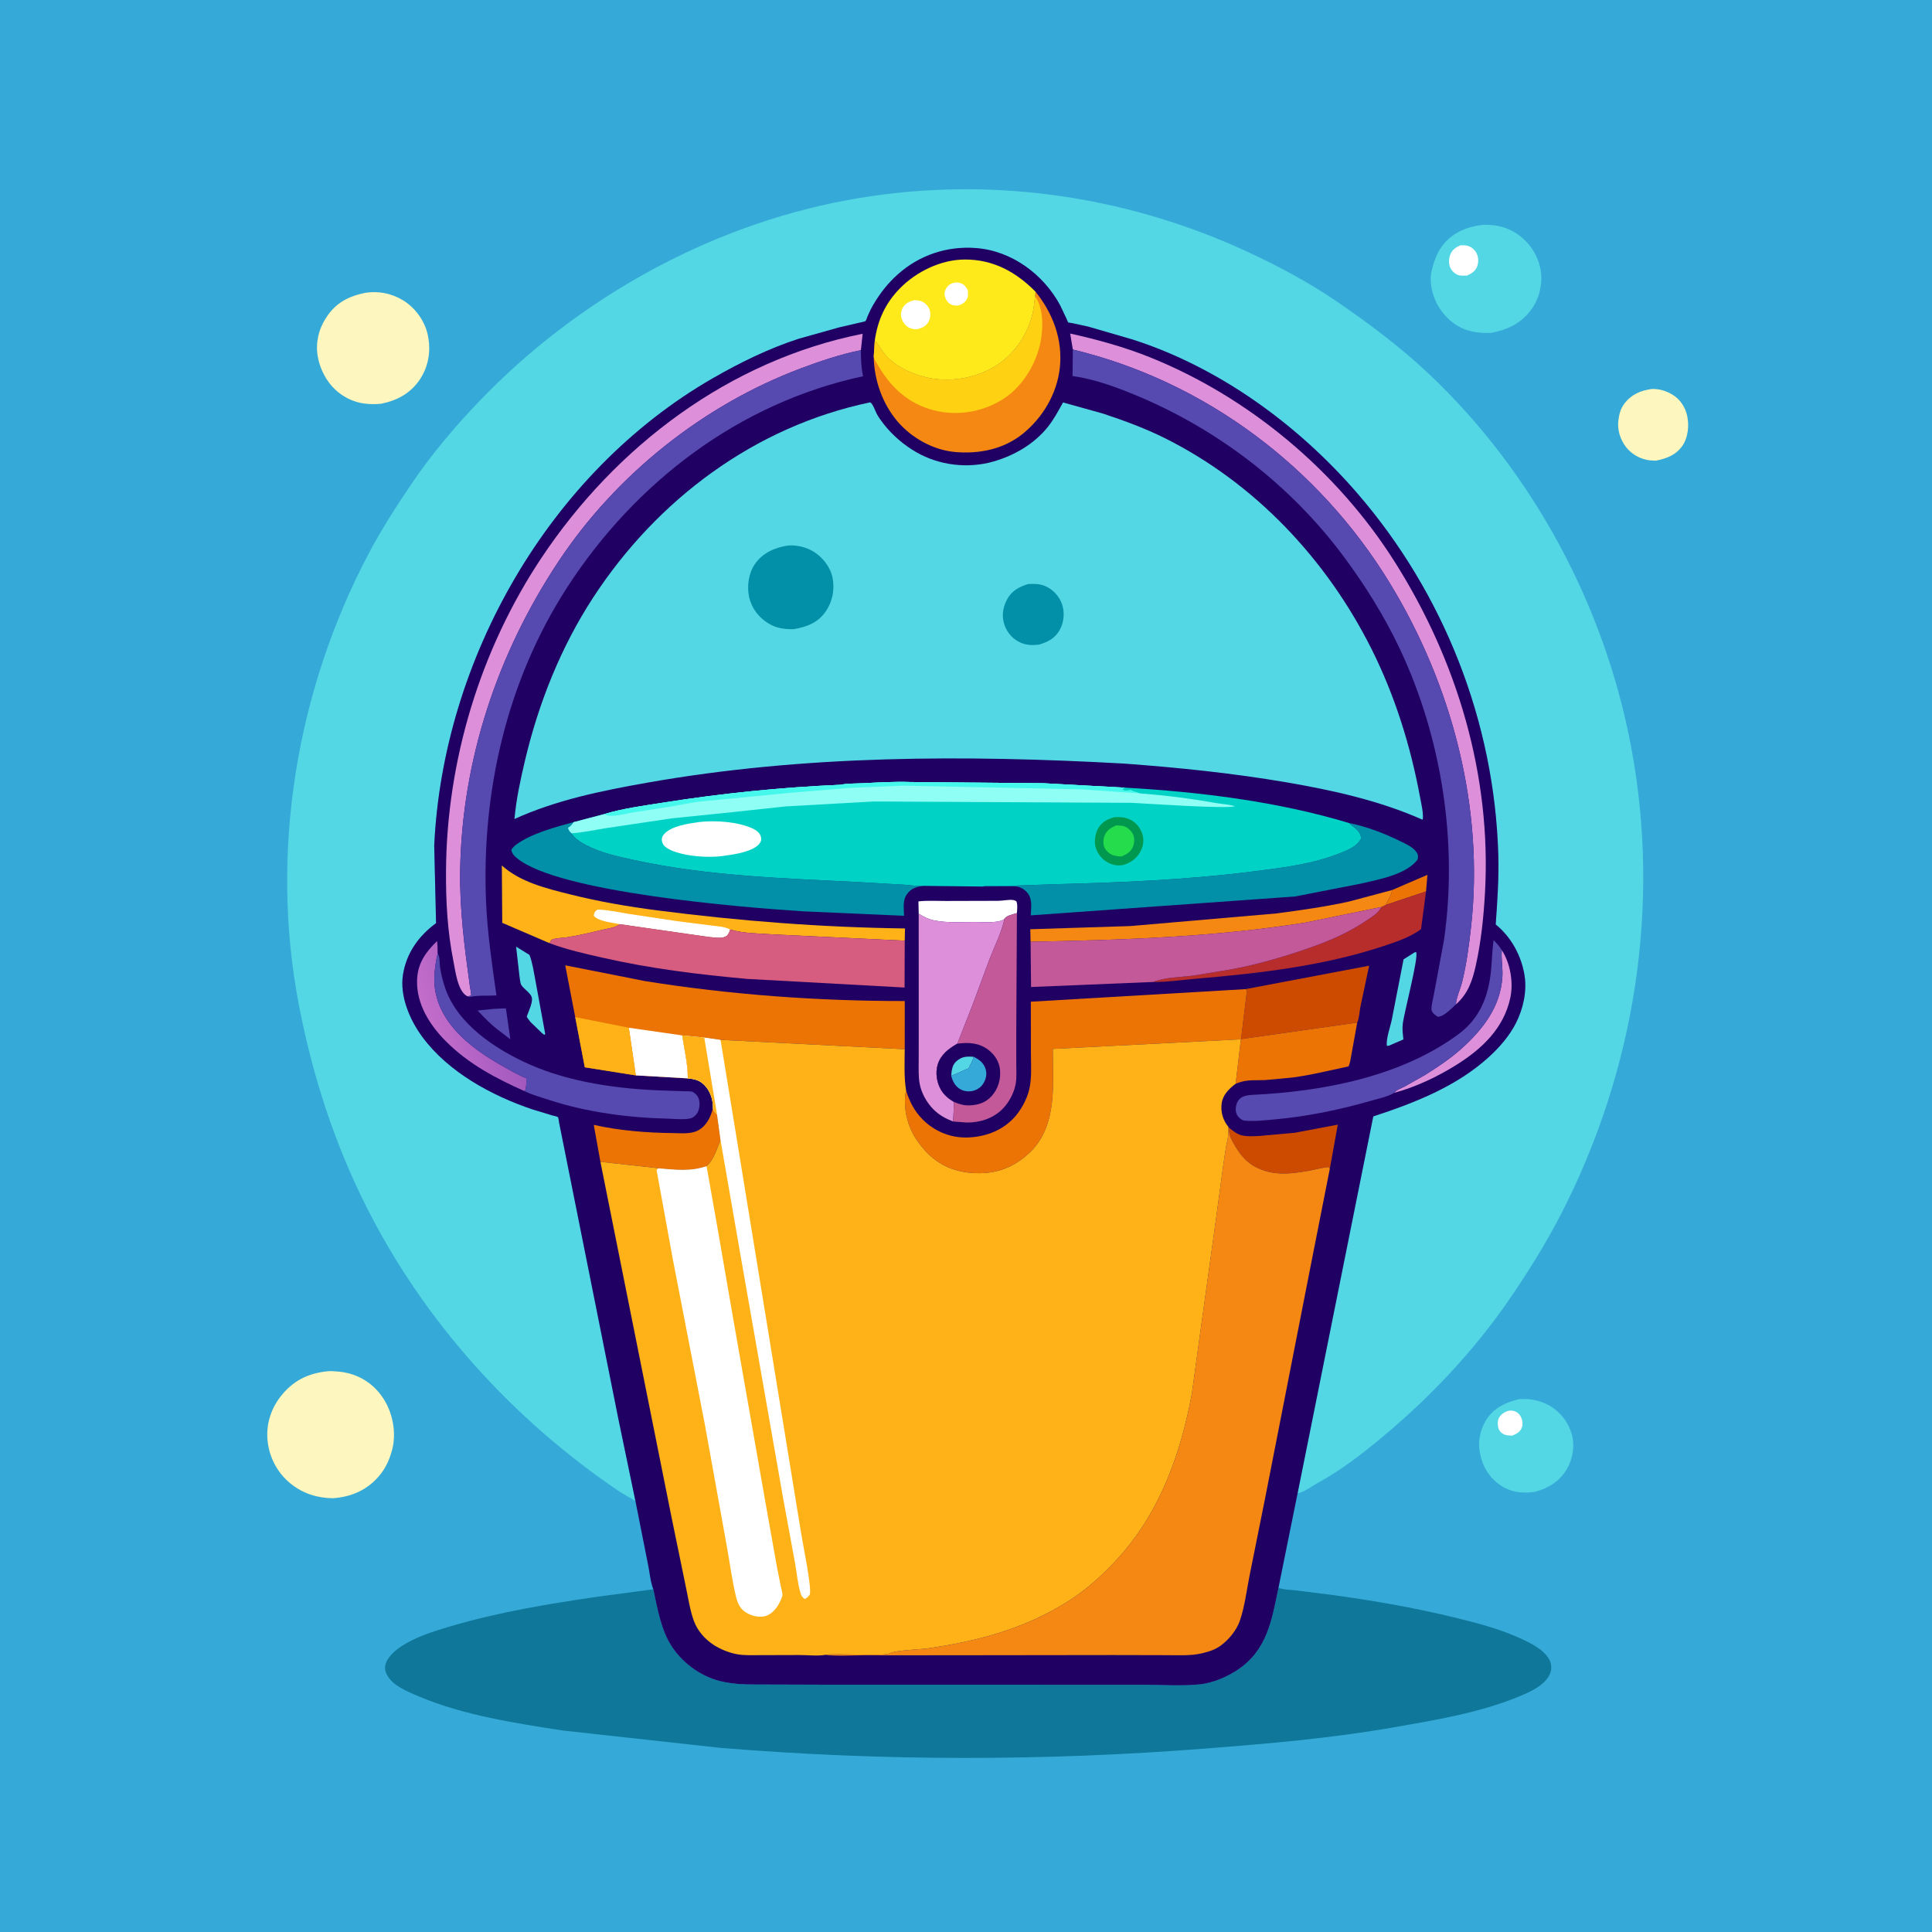 <svg version="1.1" xmlns="http://www.w3.org/2000/svg" style="display: block;" viewBox="0 0 2048 2048" width="1024" height="1024">
<defs>
	<linearGradient id="Gradient1" gradientUnits="userSpaceOnUse" x1="530.317" y1="1070.41" x2="458.181" y2="1094.94">
		<stop class="stop0" offset="0" stop-opacity="1" stop-color="rgb(162,89,190)"/>
		<stop class="stop1" offset="1" stop-opacity="1" stop-color="rgb(195,109,203)"/>
	</linearGradient>
</defs>
<path transform="translate(0,0)" fill="rgb(53,170,216)" d="M -0 -0 L 2048 0 L 2048 2048 L -0 2048 L -0 -0 z"/>
<path transform="translate(0,0)" fill="rgb(253,246,190)" d="M 1751.06 412.306 C 1759.33 412.17 1766.52 414.381 1773.48 418.73 C 1781.35 423.647 1786.55 431.916 1788.5 440.894 C 1790.67 450.872 1789.49 463.468 1783.72 472.089 C 1776.96 482.192 1766.67 486.206 1755.18 488.318 L 1749.5 488.047 C 1739.48 487.068 1730.02 482.02 1723.79 474.096 C 1717.58 466.214 1714.28 455.677 1715.55 445.672 L 1715.79 444 C 1716.59 438.092 1718.3 432.554 1721.99 427.751 C 1729.52 417.934 1739.08 414.002 1751.06 412.306 z"/>
<path transform="translate(0,0)" fill="rgb(84,215,228)" d="M 1610.47 1483.14 C 1614.91 1482.98 1619.2 1482.78 1623.6 1483.58 L 1625 1483.85 C 1630.41 1484.81 1635.57 1486.42 1640.48 1488.92 C 1652.91 1495.26 1662.31 1506.92 1666.13 1520.34 C 1669.56 1532.36 1667.28 1546.28 1661.09 1557 C 1653.53 1570.08 1641.73 1577.38 1627.5 1581.31 C 1616.48 1583.14 1604.72 1582.38 1594.78 1577 C 1582.48 1570.34 1573.67 1559.11 1570.07 1545.57 L 1569.68 1544.05 C 1566.13 1530.54 1568.1 1517.29 1575.37 1505.33 C 1583.21 1492.43 1596.36 1486.49 1610.47 1483.14 z"/>
<path transform="translate(0,0)" fill="rgb(254,255,254)" d="M 1599.07 1495.5 C 1600.69 1495.19 1601.78 1495.19 1603.45 1495.44 C 1607.02 1495.98 1609.92 1498.03 1611.76 1501.09 C 1613.78 1504.45 1614.63 1509.34 1613.3 1513.06 C 1611.48 1518.16 1607.62 1519.87 1603.04 1521.88 C 1600.67 1521.75 1598.1 1521.7 1595.82 1521.04 C 1592.65 1520.11 1590.09 1517.97 1588.76 1514.95 C 1587.44 1511.94 1587.23 1506.4 1588.74 1503.39 C 1590.78 1499.35 1594.83 1496.65 1599.07 1495.5 z"/>
<path transform="translate(0,0)" fill="rgb(84,215,228)" d="M 1571.69 238.385 C 1575.42 238.044 1579.17 238.421 1582.89 238.779 C 1598.19 240.248 1612.03 248.305 1621.53 260.336 C 1630.77 272.038 1635.47 287.352 1633.35 302.209 L 1633.08 304 C 1631.94 311.844 1629.12 319.271 1624.73 325.905 C 1614.09 342 1598.97 349.38 1580.56 352.938 C 1569.09 353.219 1557.82 352.238 1547.49 346.731 C 1533.94 339.505 1523.37 326.367 1519.07 311.563 L 1518.67 310.125 C 1516.66 303.292 1515.86 294.278 1517.56 287.291 C 1520.16 276.616 1523.18 267.693 1530.25 258.899 C 1540.49 246.16 1555.87 240.175 1571.69 238.385 z"/>
<path transform="translate(0,0)" fill="rgb(254,255,254)" d="M 1548.08 260.02 C 1550.8 259.929 1553.29 259.911 1555.94 260.63 C 1559.83 261.686 1563.51 264.949 1565.28 268.56 C 1567.3 272.675 1567.45 277.694 1565.99 282 C 1564.18 287.36 1560.04 289.89 1555.14 292.108 C 1552.28 292.203 1548.79 292.483 1546.03 291.65 C 1542.69 290.641 1539.27 287.51 1537.71 284.434 C 1535.38 279.881 1535.61 274.085 1537.53 269.459 C 1539.59 264.52 1543.4 262.135 1548.08 260.02 z"/>
<path transform="translate(0,0)" fill="rgb(253,246,190)" d="M 387.773 310.294 C 401.509 308.319 414.727 310.961 426.691 318.002 C 439.56 325.575 449.788 339.383 453.198 353.923 C 457.051 370.355 454.782 387.385 445.466 401.64 C 435.636 416.683 421.461 424.375 404.271 427.946 C 398.179 428.615 391.786 428.577 385.71 427.711 C 371.198 425.641 357.74 417.534 348.963 405.823 C 339.597 393.327 334.157 376.324 336.608 360.664 L 336.886 359 C 338.209 350.715 341.5 343.213 346.08 336.214 C 356.291 320.614 369.901 313.871 387.773 310.294 z"/>
<path transform="translate(0,0)" fill="rgb(253,246,190)" d="M 349.714 1453.41 C 355.963 1453.66 361.773 1453.96 367.893 1455.37 C 384.919 1459.32 398.584 1469.5 407.584 1484.41 C 416.793 1499.66 420.271 1520.04 415.55 1537.32 L 415.063 1539 C 412.317 1548.72 407.968 1557.58 401.311 1565.21 C 388.45 1579.97 372.163 1586.76 352.861 1588.2 C 336.357 1587.98 321.222 1583.25 308.275 1572.86 C 294.124 1561.51 285.312 1544.89 283.604 1526.86 C 281.874 1508.59 287.802 1491.53 299.64 1477.63 C 313.065 1461.86 329.349 1454.99 349.714 1453.41 z"/>
<path transform="translate(0,0)" fill="rgb(15,119,153)" d="M 692.565 1684.7 C 696.996 1705.42 700.74 1728.76 712.919 1746.56 C 725.519 1764.97 745.911 1778.93 767.904 1783.04 L 769.84 1783.39 C 783.955 1786.13 798.947 1785.55 813.293 1785.65 L 876.563 1785.85 L 1093.86 1785.88 L 1212.38 1785.9 C 1231.9 1785.93 1252.93 1787.5 1272.3 1785.43 C 1285.58 1784.01 1299.87 1777.93 1311.06 1770.67 C 1343.12 1749.86 1348.13 1717.68 1355.23 1683.15 L 1356.63 1683.62 C 1361.92 1685.29 1368.4 1685.2 1373.93 1685.9 L 1414.83 1691.08 C 1457.42 1696.99 1500.27 1704.44 1542.05 1714.66 C 1564.86 1720.24 1587.71 1726.09 1609.23 1735.68 C 1620.48 1740.69 1636.23 1747.91 1642.35 1759.29 C 1644.53 1763.34 1645.07 1768.83 1643.48 1773.19 C 1638.75 1786.23 1621.82 1793.58 1609.94 1798.47 C 1567.73 1815.87 1520.83 1823.48 1476.08 1831.27 C 1410.14 1842.75 1344.13 1848.36 1277.5 1853.56 C 1106.25 1866.93 934.119 1866.9 762.906 1852.73 L 596.752 1834.43 C 546.196 1826.67 491.672 1818.31 444.284 1798.39 C 431.98 1793.22 414.016 1786.26 409.009 1772.78 C 407.562 1768.89 408.062 1764.65 409.93 1761 C 420.285 1740.75 458.025 1729.7 478.391 1723.71 C 528.995 1708.83 581.899 1700.04 634.047 1692.52 L 692.565 1684.7 z"/>
<path transform="translate(0,0)" fill="rgb(84,215,228)" d="M 673.594 1591.2 L 656.531 1581.04 C 543.728 1504.74 450.032 1401.39 388.558 1279.56 C 354.309 1211.68 331.057 1139.44 316.758 1064.88 C 285.736 903.126 314.134 731.943 390.885 586.665 C 404.429 561.03 420.426 536.215 436.691 512.232 C 457.641 481.343 482.334 452.122 508.152 425.213 C 611.246 317.765 749.515 240.084 896.305 212.5 C 1041.33 185.248 1190.64 205.424 1324.18 267.756 C 1355.98 282.598 1387.35 299.357 1416.37 319.14 C 1450.92 342.697 1485.16 368.358 1515.53 397.154 C 1625.68 501.603 1701.17 643.027 1729.11 791.989 C 1760.69 960.289 1732.99 1134.95 1654.77 1286.93 C 1638.7 1318.15 1619.86 1348.35 1600 1377.28 C 1562.58 1431.79 1516.36 1480.84 1465.62 1523.1 C 1444.34 1540.82 1422.07 1558.18 1397.69 1571.48 C 1391.08 1575.09 1382.76 1581.59 1375.51 1582.94 L 1455.72 1183.44 C 1499.39 1169.12 1543.88 1151.81 1578.37 1120.37 C 1589.61 1110.12 1600.17 1097.97 1607.06 1084.31 C 1614.57 1069.42 1618.68 1051.07 1616.15 1034.5 C 1612.95 1013.58 1602.09 993.418 1585.5 979.963 C 1587.27 955.401 1588.96 930.817 1588.25 906.178 C 1584.2 765.311 1530.67 629.025 1438.51 522.572 C 1375.8 450.145 1292.4 389.31 1200.67 359.929 L 1153.53 346.226 L 1136.69 342.555 C 1136.19 342.46 1132.67 342.052 1132.28 341.76 C 1131.98 341.529 1130.91 338.669 1130.73 338.253 L 1123.87 323.775 C 1106.15 290.705 1072.24 265.673 1034.23 262.925 C 1003.59 260.71 974.464 270.452 951.5 291.032 C 941.283 300.188 933.543 310.062 926.473 321.8 C 924.034 325.85 921.956 329.992 920.084 334.332 C 919.798 334.996 917.937 340.108 917.591 340.319 C 916.144 341.199 912.288 341.734 910.53 342.186 L 888.913 347.227 L 846.771 359.076 C 815.074 369.299 784.092 384.54 755.241 401.164 C 582.392 500.756 469.463 698.624 460.298 896.427 L 462.245 978.563 C 443.902 992.068 430.956 1009.99 427.221 1032.92 C 423.499 1055.78 434.408 1081.19 447.731 1099.21 C 475.364 1136.6 521.185 1161.43 564.439 1175.99 L 585.119 1182.29 C 586.397 1182.65 590.664 1183.45 591.599 1184.25 C 591.848 1184.46 592.712 1190.16 592.834 1190.81 L 655.578 1504.47 L 673.594 1591.2 z"/>
<path transform="translate(0,0)" fill="rgb(32,0,99)" d="M 673.594 1591.2 L 655.578 1504.47 L 592.834 1190.81 C 592.712 1190.16 591.848 1184.46 591.599 1184.25 C 590.664 1183.45 586.397 1182.65 585.119 1182.29 L 564.439 1175.99 C 521.185 1161.43 475.364 1136.6 447.731 1099.21 C 434.408 1081.19 423.499 1055.78 427.221 1032.92 C 430.956 1009.99 443.902 992.068 462.245 978.563 L 460.298 896.427 C 469.463 698.624 582.392 500.756 755.241 401.164 C 784.092 384.54 815.074 369.299 846.771 359.076 L 888.913 347.227 L 910.53 342.186 C 912.288 341.734 916.144 341.199 917.591 340.319 C 917.937 340.108 919.798 334.996 920.084 334.332 C 921.956 329.992 924.034 325.85 926.473 321.8 C 933.543 310.062 941.283 300.188 951.5 291.032 C 974.464 270.452 1003.59 260.71 1034.23 262.925 C 1072.24 265.673 1106.15 290.705 1123.87 323.775 L 1130.73 338.253 C 1130.91 338.669 1131.98 341.529 1132.28 341.76 C 1132.67 342.052 1136.19 342.46 1136.69 342.555 L 1153.53 346.226 L 1200.67 359.929 C 1292.4 389.31 1375.8 450.145 1438.51 522.572 C 1530.67 629.025 1584.2 765.311 1588.25 906.178 C 1588.96 930.817 1587.27 955.401 1585.5 979.963 C 1602.09 993.418 1612.95 1013.58 1616.15 1034.5 C 1618.68 1051.07 1614.57 1069.42 1607.06 1084.31 C 1600.17 1097.97 1589.61 1110.12 1578.37 1120.37 C 1543.88 1151.81 1499.39 1169.12 1455.72 1183.44 L 1375.51 1582.94 L 1355.23 1683.15 C 1348.13 1717.68 1343.12 1749.86 1311.06 1770.67 C 1299.87 1777.93 1285.58 1784.01 1272.3 1785.43 C 1252.93 1787.5 1231.9 1785.93 1212.38 1785.9 L 1093.86 1785.88 L 876.563 1785.85 L 813.293 1785.65 C 798.947 1785.55 783.955 1786.13 769.84 1783.39 L 767.904 1783.04 C 745.911 1778.93 725.519 1764.97 712.919 1746.56 C 700.74 1728.76 696.996 1705.42 692.565 1684.7 C 689.545 1677.38 688.695 1667.09 687.09 1659.29 L 673.594 1591.2 z"/>
<path transform="translate(0,0)" fill="rgb(86,74,176)" d="M 524.029 1069.41 L 536.27 1068.88 L 540.979 1101.69 L 530.651 1093.78 C 521.566 1087.2 513.854 1079.37 506.269 1071.18 L 524.029 1069.41 z"/>
<path transform="translate(0,0)" fill="rgb(235,116,5)" d="M 1475.74 943.466 L 1513.15 927.339 L 1511.64 944.957 L 1468.74 959.355 C 1471.49 954.12 1474.71 949.345 1475.74 943.466 z"/>
<path transform="translate(0,0)" fill="rgb(84,215,228)" d="M 547.105 1003.52 L 561.255 1012.23 C 564.523 1020.53 565.808 1030.42 567.532 1039.22 L 577.941 1096 L 577 1097.05 L 574.5 1095.1 L 562.5 1083.51 C 561.674 1082.51 558.472 1078.58 558.456 1077.64 C 558.446 1077.11 559.609 1074.49 559.86 1073.79 C 561.452 1069.39 563.811 1064.27 563.954 1059.57 C 564.068 1055.81 561.803 1053.66 559.358 1051.17 C 557.486 1049.27 553.984 1046.47 552.666 1044.32 C 551.419 1042.29 550.921 1036.39 550.559 1033.95 L 547.105 1003.52 z"/>
<path transform="translate(0,0)" fill="rgb(84,215,228)" d="M 1499.64 1009.5 L 1501.13 1009.26 C 1504.19 1014.27 1488.28 1073.61 1486.93 1085.78 C 1486.34 1091.09 1487.09 1096.55 1487.64 1101.84 L 1472.5 1108.4 L 1470.19 1108.69 C 1468.99 1101.57 1473.82 1088.43 1475.34 1081 L 1487.85 1016.93 L 1499.64 1009.5 z"/>
<path transform="translate(0,0)" fill="rgb(221,144,217)" d="M 1592 1007.18 C 1601.06 1021.16 1604.5 1041.65 1600.96 1057.92 C 1593.96 1090.1 1571.06 1111.72 1544.04 1128.69 C 1524.22 1141.14 1500.72 1152.36 1478.08 1158.39 C 1480 1155.3 1485.27 1153.7 1488.47 1152.02 L 1510.59 1139.54 C 1524.07 1131.06 1537.21 1122.37 1549.1 1111.73 C 1571.84 1091.4 1590.65 1067.15 1592.6 1035.53 C 1593.17 1026.38 1591.32 1017.33 1591.92 1008.2 L 1592 1007.18 z"/>
<path transform="translate(0,0)" fill="rgb(254,255,254)" d="M 973.859 968.598 L 973.578 955.509 C 982.986 954.433 993.054 955.082 1002.54 955.063 L 1058.33 954.913 C 1062.95 954.874 1070.32 953.234 1074.5 954.168 C 1076.12 954.529 1076.24 954.727 1077.45 955.5 C 1078.92 959.303 1078.17 963.905 1077.97 967.92 C 1073.75 969.242 1067.86 970.268 1064.86 973.623 L 1064.77 974.273 C 1062.85 975.507 1060.83 976.155 1058.61 976.625 C 1051.1 978.218 1041.52 977.402 1033.82 977.376 C 1019.87 977.33 1004.07 978.482 990.436 975.713 C 984.145 974.435 979.238 971.909 973.859 968.598 z"/>
<path transform="translate(0,0)" fill="url(#Gradient1)" d="M 556.258 1156.77 C 525.36 1142.95 496.792 1128.01 472.605 1103.74 C 455.516 1086.59 441.472 1064.4 442.106 1039.32 C 442.56 1021.35 451.053 1009.48 463.274 997.569 C 463.896 1001.83 463.81 1006.23 463.915 1010.54 C 460.703 1025.2 458.592 1041.38 462.674 1056.07 L 463.018 1057.38 C 471.855 1090.09 503.029 1113.24 531 1129.05 C 539.71 1133.97 548.654 1139.26 557.932 1143 C 557.828 1147.52 558.31 1152.65 556.258 1156.77 z"/>
<path transform="translate(0,0)" fill="rgb(205,75,1)" d="M 1302.79 1195.45 C 1306.75 1198.51 1310.76 1201.96 1315.67 1203.33 C 1321.78 1205.02 1329.49 1204.41 1335.76 1204.11 L 1372.58 1200.78 L 1418.11 1192.18 L 1409.68 1238.83 C 1409.27 1238.3 1409.02 1237.61 1408.46 1237.24 C 1407.4 1236.54 1388.82 1240.83 1386.33 1241.25 C 1370.99 1243.82 1356.04 1245.92 1340.89 1241.15 C 1323.77 1235.76 1315.09 1225.65 1306.68 1210.28 C 1303.58 1204.62 1302.76 1201.77 1302.79 1195.45 z"/>
<path transform="translate(0,0)" fill="rgb(235,116,5)" d="M 636.465 1231.57 L 629.411 1192.4 C 656.821 1198.57 685.659 1200.83 713.721 1201.12 C 722.256 1201.21 732.332 1202.4 740.045 1198.26 C 748.923 1193.5 753.207 1184.32 755.722 1175.01 C 756.582 1178.09 757.925 1179.45 760.116 1181.62 L 763.828 1208.79 L 763.092 1210.35 L 761.362 1214.59 C 758.742 1221.7 755.121 1230.84 749.308 1235.76 L 748.978 1236.18 C 731.635 1242.08 715.759 1239.96 697.793 1238.46 L 697.757 1238.31 L 636.465 1231.57 z"/>
<path transform="translate(0,0)" fill="rgb(182,45,43)" d="M 1468.74 959.355 L 1511.64 944.957 L 1506.38 984.847 C 1495.57 993.33 1479.02 998.763 1466 1003.06 C 1401.59 1024.31 1334.25 1031.76 1267.01 1037.57 C 1252.43 1038.83 1237.22 1041.13 1222.59 1040.92 C 1234.09 1035.9 1252.24 1035.84 1264.84 1034.17 L 1304.35 1027.72 C 1335.92 1021.9 1368.43 1012.18 1398.5 1000.98 C 1416.64 994.224 1433.27 986.132 1449.29 975.27 C 1454.8 971.535 1461.4 967.698 1464.25 961.473 L 1468.74 959.355 z"/>
<path transform="translate(0,0)" fill="rgb(244,136,18)" d="M 1092.47 998.281 L 1092.16 985.033 L 1198.5 981.649 L 1352.86 968.305 C 1378.73 964.891 1404.69 961.254 1430.19 955.632 L 1475.74 943.466 C 1474.71 949.345 1471.49 954.12 1468.74 959.355 L 1464.25 961.473 L 1383.35 978.074 C 1287.26 993.352 1189.57 996.504 1092.47 998.281 z"/>
<path transform="translate(0,0)" fill="rgb(205,75,1)" d="M 1320.21 1048.53 L 1451.35 1023.69 L 1442.09 1067.24 C 1441.18 1071.83 1440.75 1080.07 1438.69 1083.97 L 1315.59 1101.44 L 1321.83 1050 L 1320.21 1048.53 z"/>
<path transform="translate(0,0)" fill="rgb(86,74,176)" d="M 1478.08 1158.39 C 1471.22 1162.51 1461.35 1164.54 1453.61 1166.77 C 1419.56 1176.55 1386.03 1183.47 1350.68 1186.66 C 1340.71 1187.56 1329.46 1188.9 1319.5 1187.94 C 1316.74 1187.67 1314.2 1185.7 1312.5 1183.58 C 1310.13 1180.63 1309.55 1176.99 1310.13 1173.31 C 1311.72 1163.26 1318.64 1161.01 1327.58 1160.59 C 1401.99 1157.09 1485.12 1141.41 1546.24 1096.12 C 1568.69 1079.48 1577.77 1056.25 1580.51 1029.2 C 1581.62 1018.31 1581.66 1007.43 1583.3 996.575 C 1586.66 999.942 1589.41 1003.2 1592 1007.18 L 1591.92 1008.2 C 1591.32 1017.33 1593.17 1026.38 1592.6 1035.53 C 1590.65 1067.15 1571.84 1091.4 1549.1 1111.73 C 1537.21 1122.37 1524.07 1131.06 1510.59 1139.54 L 1488.47 1152.02 C 1485.27 1153.7 1480 1155.3 1478.08 1158.39 z"/>
<path transform="translate(0,0)" fill="rgb(86,74,176)" d="M 556.258 1156.77 C 558.31 1152.65 557.828 1147.52 557.932 1143 C 548.654 1139.26 539.71 1133.97 531 1129.05 C 503.029 1113.24 471.855 1090.09 463.018 1057.38 L 462.674 1056.07 C 458.592 1041.38 460.703 1025.2 463.915 1010.54 L 464.717 1012.21 C 466.441 1016.14 465.814 1021.1 466.479 1025.33 C 467.655 1032.82 469.527 1040.48 471.998 1047.65 C 485.181 1085.9 525.453 1112.3 560.594 1127.99 C 604.375 1147.54 656.249 1154.48 703.804 1156.03 L 726.211 1156.76 C 728.514 1156.85 732.625 1156.51 734.676 1157.66 C 737.167 1159.07 739.585 1161.64 740.553 1164.36 C 742.14 1168.83 741.761 1174.68 739.661 1178.93 C 738.297 1181.69 735.289 1184.59 732.281 1185.4 C 725.581 1187.2 716.038 1186.04 709.001 1185.87 C 666.331 1184.87 622.036 1179.13 581.403 1165.78 C 573.11 1163.06 564.09 1160.59 556.258 1156.77 z"/>
<path transform="translate(0,0)" fill="rgb(221,144,217)" d="M 973.859 968.598 C 979.238 971.909 984.145 974.435 990.436 975.713 C 1004.07 978.482 1019.87 977.33 1033.82 977.376 C 1041.52 977.402 1051.1 978.218 1058.61 976.625 C 1060.83 976.155 1062.85 975.507 1064.77 974.273 C 1061.49 988.886 1054.28 1003 1048.85 1016.95 L 1030.85 1065.51 L 1014.78 1106.36 C 1005.63 1111.64 997.099 1117.99 993.96 1128.65 C 991.372 1137.44 992.991 1147.93 997.732 1155.64 C 1001.08 1161.08 1005.89 1164.98 1011.35 1168.19 L 1010.35 1188.86 C 1002.36 1185.73 995.335 1181.95 989.257 1175.75 C 982.403 1168.75 976.916 1159.01 975.003 1149.36 C 973.418 1141.36 973.851 1133.01 973.862 1124.89 L 973.894 1090.18 L 973.859 968.598 z"/>
<path transform="translate(0,0)" fill="rgb(254,178,24)" d="M 582.603 999.828 L 532.412 978.216 L 531.972 917.461 C 551.685 935.109 578.684 941.648 603.744 947.936 C 634.762 955.72 665.296 960.979 697 965.071 C 783.984 976.299 871.601 983.108 959.332 984.193 L 959.05 997.123 L 821.273 990.59 C 806.535 989.507 787.963 989.694 773.919 985.278 C 773.247 988.086 772.434 989.478 770.773 991.749 C 768.511 993.129 766.765 993.908 764.078 993.995 C 755.344 994.278 745.833 992.213 737.11 991.159 L 656.991 979.648 C 652.376 983.356 644.798 984.131 639.029 985.503 C 626.29 988.534 613.722 991.591 600.763 993.593 C 597.487 994.099 586.819 994.466 584.5 996.454 C 583.521 997.294 583.236 998.704 582.603 999.828 z"/>
<path transform="translate(0,0)" fill="rgb(254,255,254)" d="M 656.991 979.648 C 649.495 978.024 633.845 976.822 629.346 970.5 C 630.363 966.745 630.14 966.491 633.5 964.137 C 645.037 964.571 656.629 967.122 668 968.989 L 717.486 976.41 L 754.5 981.104 C 760.944 981.969 768.163 982.153 773.919 985.278 C 773.247 988.086 772.434 989.478 770.773 991.749 C 768.511 993.129 766.765 993.908 764.078 993.995 C 755.344 994.278 745.833 992.213 737.11 991.159 L 656.991 979.648 z"/>
<path transform="translate(0,0)" fill="rgb(195,89,153)" d="M 1064.77 974.273 L 1064.86 973.623 C 1067.86 970.268 1073.75 969.242 1077.97 967.92 L 1077.29 1092.84 L 1077.3 1127.95 C 1077.31 1135.04 1077.93 1142.9 1076.5 1149.84 C 1074.58 1159.17 1069.54 1168.67 1062.83 1175.46 C 1052.87 1185.54 1038.72 1190.14 1024.74 1189.92 L 1010.35 1188.86 L 1011.35 1168.19 C 1005.89 1164.98 1001.08 1161.08 997.732 1155.64 C 992.991 1147.93 991.372 1137.44 993.96 1128.65 C 997.099 1117.99 1005.63 1111.64 1014.78 1106.36 L 1030.85 1065.51 L 1048.85 1016.95 C 1054.28 1003 1061.49 988.886 1064.77 974.273 z"/>
<path transform="translate(0,0)" fill="rgb(32,0,99)" d="M 1014.78 1106.36 C 1026.67 1104.78 1037.58 1105.28 1047.61 1112.83 C 1054.45 1117.98 1059.21 1125.39 1060.05 1134 C 1061.02 1144 1058.12 1154.13 1051.38 1161.67 C 1045.22 1168.57 1037.53 1171.28 1028.52 1171.74 C 1022.27 1172.06 1017.01 1170.54 1011.35 1168.19 C 1005.89 1164.98 1001.08 1161.08 997.732 1155.64 C 992.991 1147.93 991.372 1137.44 993.96 1128.65 C 997.099 1117.99 1005.63 1111.64 1014.78 1106.36 z"/>
<path transform="translate(0,0)" fill="rgb(84,215,228)" d="M 1008.32 1140.28 C 1008.82 1134.4 1009.29 1128.85 1014.06 1124.75 C 1019.78 1119.85 1025 1119.69 1032.21 1120.29 C 1030.8 1124.61 1028.87 1128.41 1026.79 1132.43 C 1020.52 1134.8 1014.64 1138.29 1008.32 1140.28 z"/>
<path transform="translate(0,0)" fill="rgb(53,170,216)" d="M 1032.21 1120.29 C 1037.89 1123.14 1042.35 1126.33 1044.55 1132.56 C 1046.31 1137.51 1045.54 1142.54 1043.2 1147.12 C 1040.91 1151.59 1037.28 1154.55 1032.5 1156.04 C 1027.8 1157.5 1022.52 1157.12 1018.17 1154.72 C 1012.61 1151.64 1009.77 1146.26 1008.32 1140.28 C 1014.64 1138.29 1020.52 1134.8 1026.79 1132.43 C 1028.87 1128.41 1030.8 1124.61 1032.21 1120.29 z"/>
<path transform="translate(0,0)" fill="rgb(221,144,217)" d="M 1137.25 370.511 L 1134.44 353.57 C 1162.76 359.859 1191.81 367.827 1218.75 378.643 C 1323.96 420.893 1417.47 499.351 1478.15 595.089 C 1544.5 699.764 1581.14 821.755 1574.14 946.355 C 1572.68 972.347 1570.04 998.215 1564.36 1023.66 C 1560.75 1039.82 1556.1 1053.4 1543.38 1064.68 C 1543.48 1058.12 1548.19 1047.91 1549.87 1041.12 C 1554.64 1021.92 1557.15 1002.38 1559.35 982.763 C 1573.54 856.083 1539.17 726.02 1473.05 617.784 C 1398.17 495.203 1277.51 404.233 1137.25 370.511 z"/>
<path transform="translate(0,0)" fill="rgb(195,89,153)" d="M 1092.47 998.281 C 1189.57 996.504 1287.26 993.352 1383.35 978.074 L 1464.25 961.473 C 1461.4 967.698 1454.8 971.535 1449.29 975.27 C 1433.27 986.132 1416.64 994.224 1398.5 1000.98 C 1368.43 1012.18 1335.92 1021.9 1304.35 1027.72 L 1264.84 1034.17 C 1252.24 1035.84 1234.09 1035.9 1222.59 1040.92 L 1092.97 1046.26 L 1092.47 998.281 z"/>
<path transform="translate(0,0)" fill="rgb(2,143,168)" d="M 1430.08 872.453 C 1448.48 876.074 1467.47 883.393 1484.28 891.668 C 1490.08 894.525 1497.46 897.758 1501.36 903.048 C 1503.36 905.773 1503.39 907.801 1502.79 911 C 1491.15 927.128 1460.52 932.47 1442.17 936.788 L 1372.89 950.297 L 1092.68 970.319 C 1092.98 962.037 1094.74 952.768 1088.75 946.015 C 1085.27 942.095 1080.74 939.658 1075.46 939.536 L 1041.45 939.767 C 1045.29 938.564 1049.61 938.981 1053.62 938.942 L 1076.5 938.748 L 1114.97 937.403 C 1185.77 935.563 1255.61 932.862 1326 924.056 C 1357.71 920.089 1391.68 916.129 1421.5 903.961 C 1429.42 900.729 1439.34 896.817 1442.85 888.5 C 1441.94 880.224 1435.52 877.753 1430.08 872.453 z"/>
<path transform="translate(0,0)" fill="rgb(2,143,168)" d="M 979.167 939.069 C 973.41 939.763 967.707 941.002 963.5 945.352 C 956.194 952.906 958.191 961.11 958.336 970.785 L 851.411 966.046 C 786.731 961.929 591.151 945.981 547.83 909.554 C 544.589 906.829 542.534 904.668 542.067 900.5 C 543.71 898.507 545.39 896.622 547.495 895.099 C 563.701 883.376 588.878 876.667 608.027 871.518 L 607.478 872.318 C 605.806 874.707 604.621 876.029 602.108 877.5 C 602.865 880.44 603.719 881.315 605.835 883.327 C 609.304 888.741 614.412 892.153 620 895.12 L 621.344 895.845 C 636.969 904.145 655.419 907.963 672.59 911.722 C 750.559 928.79 831.499 931.009 911 935.086 L 958.666 937.827 C 964.582 938.181 970.702 939.421 976.575 939.019 C 978.097 938.915 977.385 938.93 979.167 939.069 z"/>
<path transform="translate(0,0)" fill="rgb(221,144,217)" d="M 496.049 1056.18 C 494.899 1055.77 494.626 1055.76 493.518 1054.9 C 484.894 1048.2 482.767 1029.59 480.697 1019.2 C 474.275 986.982 472.599 955.874 472.8 923.107 C 473.514 806.323 509.161 688.602 573.973 591.359 C 653.027 472.747 773.145 382.008 914.449 353.803 L 912.568 371.202 C 890.868 375.578 869.356 382.808 848.661 390.6 C 745.444 429.462 653.229 503.004 592.136 595 C 527.405 692.476 489.661 805.477 487.779 922.918 C 487.127 963.616 492.443 1004.69 498.015 1044.93 C 498.226 1046.45 499.751 1054.24 499.374 1055 C 499.168 1055.41 496.461 1056.09 496.049 1056.18 z"/>
<path transform="translate(0,0)" fill="rgb(214,92,128)" d="M 656.991 979.648 L 737.11 991.159 C 745.833 992.213 755.344 994.278 764.078 993.995 C 766.765 993.908 768.511 993.129 770.773 991.749 C 772.434 989.478 773.247 988.086 773.919 985.278 C 787.963 989.694 806.535 989.507 821.273 990.59 L 959.05 997.123 L 958.875 1046.83 L 791.967 1037.68 C 740.5 1033.04 689.299 1026.72 638.855 1015.23 C 620.034 1010.94 600.688 1006.66 582.603 999.828 C 583.236 998.704 583.521 997.294 584.5 996.454 C 586.819 994.466 597.487 994.099 600.763 993.593 C 613.722 991.591 626.29 988.534 639.029 985.503 C 644.798 984.131 652.376 983.356 656.991 979.648 z"/>
<path transform="translate(0,0)" fill="rgb(244,136,18)" d="M 1097.66 309.187 C 1116.22 332.244 1126.75 360.146 1123.44 390.051 C 1120.4 417.474 1105.28 442.94 1083.88 460.068 C 1063.77 476.159 1038.28 481.294 1013.03 479.207 C 989.677 477.277 966.455 464.43 951.378 446.717 C 935.29 427.817 926.55 402.615 926.195 377.96 L 927.316 360.847 C 931.323 365.378 934.129 370.832 937.969 375.5 C 948.994 388.904 968.623 397.566 985.345 400.806 C 1009.96 405.575 1037.78 400.106 1058.5 385.917 C 1076.66 373.485 1089.31 354.124 1094.51 332.871 C 1095.98 326.834 1096.31 320.322 1097.43 314.166 L 1097.66 309.187 z"/>
<path transform="translate(0,0)" fill="rgb(254,210,19)" d="M 1097.43 314.166 C 1106.09 326.951 1105.96 346.912 1103.19 361.619 C 1098.8 384.815 1084.71 408.792 1064.87 422.026 C 1044.3 435.745 1018.44 440.925 994.182 435.916 C 967.909 430.49 948.378 415.151 934.083 392.712 L 927.788 382.426 C 926.889 381.073 926.609 379.507 926.195 377.96 L 927.316 360.847 C 931.323 365.378 934.129 370.832 937.969 375.5 C 948.994 388.904 968.623 397.566 985.345 400.806 C 1009.96 405.575 1037.78 400.106 1058.5 385.917 C 1076.66 373.485 1089.31 354.124 1094.51 332.871 C 1095.98 326.834 1096.31 320.322 1097.43 314.166 z"/>
<path transform="translate(0,0)" fill="rgb(254,233,26)" d="M 927.316 360.847 C 930.44 339.254 938.474 321.526 953.779 305.846 C 971.319 287.876 997.519 275.147 1022.85 275.092 C 1052.92 275.028 1077.07 288.306 1097.66 309.187 L 1097.43 314.166 C 1096.31 320.322 1095.98 326.834 1094.51 332.871 C 1089.31 354.124 1076.66 373.485 1058.5 385.917 C 1037.78 400.106 1009.96 405.575 985.345 400.806 C 968.623 397.566 948.994 388.904 937.969 375.5 C 934.129 370.832 931.323 365.378 927.316 360.847 z"/>
<path transform="translate(0,0)" fill="rgb(254,255,254)" d="M 1012.4 299.5 C 1014.33 299.322 1015.89 299.398 1017.73 299.966 C 1021.97 301.266 1023.8 303.752 1025.87 307.5 C 1026.21 310.911 1026.6 314.448 1024.69 317.5 C 1022.39 321.189 1019.56 322.775 1015.5 323.941 C 1012.78 323.971 1010.19 323.924 1007.74 322.564 C 1004.44 320.726 1002.39 317.389 1001.53 313.766 C 1000.82 310.757 1001.72 307.496 1003.44 304.975 C 1005.81 301.502 1008.43 300.37 1012.4 299.5 z"/>
<path transform="translate(0,0)" fill="rgb(254,255,254)" d="M 969.573 318.077 C 972.426 318.418 975.616 318.607 978.18 320.005 C 981.554 321.844 984.738 325.328 985.649 329.124 C 986.612 333.14 986.259 337.572 984.204 341.175 C 981.509 345.9 977.543 347.605 972.5 348.941 C 969.83 349.133 967 348.834 964.5 347.804 C 960.371 346.103 956.867 341.51 955.638 337.311 C 954.522 333.495 955.102 329.406 957.103 326 C 959.979 321.104 964.33 319.47 969.573 318.077 z"/>
<path transform="translate(0,0)" fill="rgb(86,74,176)" d="M 496.049 1056.18 C 496.461 1056.09 499.168 1055.41 499.374 1055 C 499.751 1054.24 498.226 1046.45 498.015 1044.93 C 492.443 1004.69 487.127 963.616 487.779 922.918 C 489.661 805.477 527.405 692.476 592.136 595 C 653.229 503.004 745.444 429.462 848.661 390.6 C 869.356 382.808 890.868 375.578 912.568 371.202 C 912.649 380.672 912.862 389.548 914.868 398.84 C 783.61 426.982 673.463 510.971 601.121 622.801 C 537.185 721.636 510.21 839.695 515.279 956.67 C 516.71 989.675 521.604 1022.54 526.245 1055.2 C 517.434 1055.77 506.045 1054.77 497.648 1056.9 L 496.049 1056.18 z"/>
<path transform="translate(0,0)" fill="rgb(86,74,176)" d="M 1137.25 370.511 C 1277.51 404.233 1398.17 495.203 1473.05 617.784 C 1539.17 726.02 1573.54 856.083 1559.35 982.763 C 1557.15 1002.38 1554.64 1021.92 1549.87 1041.12 C 1548.19 1047.91 1543.48 1058.12 1543.38 1064.68 L 1540.32 1067.57 C 1536.4 1071.14 1529.37 1078.06 1524 1077.78 C 1522.26 1076.56 1520.21 1075.33 1518.94 1073.61 C 1518.65 1073.22 1517.79 1071.81 1517.68 1071.5 C 1516.58 1068.27 1519.07 1059.07 1519.7 1055.53 L 1530.67 996.607 C 1545.56 893.54 1528.39 782.208 1483.96 688 C 1467.52 653.148 1446.45 619.43 1423.37 588.615 C 1367.79 514.385 1292.1 456.084 1206.81 420.148 C 1185.43 411.138 1160.86 401.929 1137.85 398.787 L 1136.94 398.672 L 1137.25 370.511 z"/>
<path transform="translate(0,0)" fill="rgb(235,116,5)" d="M 609.771 1078.17 L 599.168 1023.27 L 683.5 1039.95 C 774.292 1054.54 867.18 1061.19 959.088 1061.14 L 959.047 1112.22 L 763.819 1102.3 L 746.548 1099.85 L 723.181 1097.58 C 725.323 1112.3 729.318 1128.35 729.1 1143.13 L 673.969 1139.95 L 619.919 1131.38 L 609.771 1078.17 z"/>
<path transform="translate(0,0)" fill="rgb(254,255,254)" d="M 666.604 1089.45 L 723.181 1097.58 C 725.323 1112.3 729.318 1128.35 729.1 1143.13 L 673.969 1139.95 L 666.604 1089.45 z"/>
<path transform="translate(0,0)" fill="rgb(254,178,24)" d="M 609.771 1078.17 L 666.604 1089.45 L 673.969 1139.95 L 619.919 1131.38 L 609.771 1078.17 z"/>
<path transform="translate(0,0)" fill="rgb(235,116,5)" d="M 960.581 1156.57 C 964.491 1168.29 969.355 1177.96 978.165 1186.8 C 990.426 1199.1 1007.1 1206.09 1024.5 1205.81 C 1043 1205.51 1060.78 1199.33 1073.87 1185.99 C 1081.77 1177.94 1088.47 1165.77 1091.05 1154.82 C 1093.93 1142.59 1092.84 1129.08 1092.83 1116.56 L 1092.73 1061.85 L 1320.21 1048.53 L 1321.83 1050 L 1315.59 1101.44 L 1438.69 1083.97 L 1432.55 1118.03 C 1431.79 1121.77 1431.32 1127.19 1429.37 1130.45 C 1409.29 1134.69 1389.99 1139.62 1369.55 1142.27 L 1341.07 1144.91 C 1331.92 1145.36 1322.9 1144.28 1314.08 1147.31 L 1312.67 1147.77 L 1309.83 1148.83 L 1315.38 1101.72 L 1115.99 1111.9 C 1116.08 1148.9 1121.13 1192.19 1092.5 1220.9 L 1086.91 1225.85 C 1069.98 1240.02 1051.2 1245.1 1029.35 1243.29 C 1008.23 1241.54 991.399 1232.92 977.807 1216.46 C 968.873 1205.65 963.547 1195.65 960.673 1181.9 C 959.454 1176.08 958.269 1162.14 960.581 1156.57 z"/>
<path transform="translate(0,0)" fill="rgb(244,136,18)" d="M 1302.06 1194.46 L 1302.79 1195.45 C 1302.76 1201.77 1303.58 1204.62 1306.68 1210.28 C 1315.09 1225.65 1323.77 1235.76 1340.89 1241.15 C 1356.04 1245.92 1370.99 1243.82 1386.33 1241.25 C 1388.82 1240.83 1407.4 1236.54 1408.46 1237.24 C 1409.02 1237.61 1409.27 1238.3 1409.68 1238.83 L 1387.95 1349 L 1340.62 1590.44 L 1324.4 1671.17 C 1321.42 1686.46 1319.35 1703.4 1314.29 1718.07 C 1310.76 1728.31 1302.28 1738.53 1293.52 1744.75 C 1288.17 1748.56 1282.3 1750.54 1276 1752.1 L 1274.17 1752.57 C 1261.99 1755.45 1247.9 1754.55 1235.42 1754.54 L 1179.58 1754.42 L 1010.23 1754.63 L 915.64 1754.68 C 902.463 1754.61 887.932 1755.75 874.968 1754.18 C 885.56 1752.32 938.276 1756.05 943.411 1752.56 C 948.03 1749.41 975.831 1748.44 982.957 1747.42 C 1035.9 1739.86 1085.34 1726.83 1131.15 1698.12 C 1152.25 1684.89 1170.8 1668.04 1187.29 1649.44 C 1230.25 1600.98 1251.73 1540.36 1263.4 1477.49 L 1274.12 1399.5 L 1288.04 1299.21 L 1296.52 1236.7 C 1298.02 1227.07 1299.09 1217.04 1301.33 1207.57 C 1302.35 1203.25 1302.11 1198.87 1302.06 1194.46 z"/>
<path transform="translate(0,0)" fill="rgb(0,211,198)" d="M 964.641 828.97 L 1106.08 830.258 L 1192.28 834.924 C 1271.48 839.347 1354.07 849.538 1430.08 872.453 C 1435.52 877.753 1441.94 880.224 1442.85 888.5 C 1439.34 896.817 1429.42 900.729 1421.5 903.961 C 1391.68 916.129 1357.71 920.089 1326 924.056 C 1255.61 932.862 1185.77 935.563 1114.97 937.403 L 1076.5 938.748 L 1053.62 938.942 C 1049.61 938.981 1045.29 938.564 1041.45 939.767 L 979.167 939.069 C 977.385 938.93 978.097 938.915 976.575 939.019 C 970.702 939.421 964.582 938.181 958.666 937.827 L 911 935.086 C 831.499 931.009 750.559 928.79 672.59 911.722 C 655.419 907.963 636.969 904.145 621.344 895.845 L 620 895.12 C 614.412 892.153 609.304 888.741 605.835 883.327 C 603.719 881.315 602.865 880.44 602.108 877.5 C 604.621 876.029 605.806 874.707 607.478 872.318 L 608.027 871.518 L 640.586 862.954 C 660.455 856.922 682.576 854.078 703.121 850.813 C 764.997 840.981 828.001 834.616 890.607 831.901 C 898.48 830.342 907.432 830.644 915.471 830.227 C 931.779 829.381 948.311 828.427 964.641 828.97 z"/>
<path transform="translate(0,0)" fill="rgb(0,151,78)" d="M 1181.69 866.231 C 1187.03 865.858 1192.2 866.237 1197.17 868.4 C 1203.68 871.231 1208.25 876.727 1210.68 883.31 C 1212.93 889.427 1212.21 896.2 1209.29 901.948 C 1205.34 909.725 1199.09 914.359 1190.81 916.89 C 1185.05 917.904 1180.21 917.278 1175 914.626 C 1168.36 911.245 1163.75 905.602 1161.53 898.5 C 1159.64 892.461 1160.88 883.638 1164.01 878.249 C 1168.09 871.226 1174.07 868.111 1181.69 866.231 z"/>
<path transform="translate(0,0)" fill="rgb(37,220,77)" d="M 1183.05 874.965 C 1185.63 875.036 1188.36 875.06 1190.87 875.677 C 1194.97 876.683 1198.83 880.334 1200.86 883.963 C 1202.77 887.38 1202.63 893.336 1201.21 896.956 C 1198.78 903.163 1194.78 905.246 1189.01 907.889 C 1186.49 907.895 1183.96 907.597 1181.5 907.025 C 1177.12 906.005 1173.19 902.851 1171 898.914 C 1169.19 895.663 1169.36 890.059 1170.62 886.594 C 1173 880.094 1177.15 877.779 1183.05 874.965 z"/>
<path transform="translate(0,0)" fill="rgb(254,255,254)" d="M 741.538 871.339 C 758.516 869.413 782.886 871.048 798.52 878.565 C 801.726 880.107 805.363 882.933 806.421 886.5 C 807.285 889.412 807.028 891.632 805.194 894.098 C 798.93 902.519 778.988 905.71 768.993 906.926 C 752.694 909.956 721.811 907.981 707.318 899.197 C 704.416 897.438 702.066 894.554 701.608 891.097 C 701.3 888.779 701.933 886.76 703.377 884.946 C 710.935 875.445 730.117 872.926 741.538 871.339 z"/>
<path transform="translate(0,0)" fill="rgb(143,254,244)" d="M 964.641 828.97 L 1106.08 830.258 L 1192.28 834.924 L 1189.15 836.608 C 1191.73 838.576 1193.86 838.28 1197 837.823 L 1198.5 837.564 L 1200.21 838.351 C 1202.88 839.553 1205.65 840.011 1208.37 841.008 C 1235.36 843.126 1261.73 846.395 1288.33 851.157 C 1295.03 852.356 1302.43 852.689 1308.93 854.5 C 1303.87 857.941 1210.45 851.528 1200 851.025 L 926.27 849.601 L 832.545 854.867 L 775.219 861.041 L 712.367 867.464 L 642.487 877.854 C 630.344 879.76 618.114 882.574 605.835 883.327 C 603.719 881.315 602.865 880.44 602.108 877.5 C 604.621 876.029 605.806 874.707 607.478 872.318 L 608.027 871.518 L 640.586 862.954 C 660.455 856.922 682.576 854.078 703.121 850.813 C 764.997 840.981 828.001 834.616 890.607 831.901 C 898.48 830.342 907.432 830.644 915.471 830.227 C 931.779 829.381 948.311 828.427 964.641 828.97 z"/>
<path transform="translate(0,0)" fill="rgb(70,248,236)" d="M 964.641 828.97 L 1106.08 830.258 L 1192.28 834.924 L 1189.15 836.608 C 1191.73 838.576 1193.86 838.28 1197 837.823 L 1198.5 837.564 L 1200.21 838.351 C 1202.88 839.553 1205.65 840.011 1208.37 841.008 L 1146.62 836.763 L 957.408 832.843 L 901.424 835.19 L 838.529 840.351 L 742.5 849.635 C 732.08 850.859 721.828 853.191 711.5 854.921 L 672 861.04 C 664.123 862.362 652.791 865.646 645 864.661 C 643.197 864.434 642.148 863.831 640.586 862.954 C 660.455 856.922 682.576 854.078 703.121 850.813 C 764.997 840.981 828.001 834.616 890.607 831.901 C 898.48 830.342 907.432 830.644 915.471 830.227 C 931.779 829.381 948.311 828.427 964.641 828.97 z"/>
<path transform="translate(0,0)" fill="rgb(84,215,228)" d="M 922.411 426.5 C 925.201 427.725 927.791 435.685 929.296 438.5 C 931.368 442.374 934.038 446.055 936.745 449.507 C 946.124 461.469 958.169 471.815 971.35 479.374 C 995.761 493.374 1025.88 496.959 1052.94 489.269 C 1074.94 483.02 1096.16 470.725 1110.61 452.74 C 1117.06 444.709 1121.86 435.577 1126.85 426.603 L 1169.28 438.441 C 1191.35 445.752 1213.75 453.96 1234.57 464.346 C 1330.2 512.023 1406.25 592.876 1453.85 687.907 C 1478.58 737.268 1495.19 790.375 1505.23 844.591 C 1506.2 849.84 1509.58 864.187 1507.99 868.941 C 1462.33 848.663 1412.76 837.694 1363.7 829.302 C 1306.65 819.543 1249.19 813.672 1191.48 809.413 C 1023.02 800.107 852.644 800.2 686.006 829.69 C 638.334 838.126 589.602 847.998 545.347 868.196 C 547.235 846.957 551.722 826.452 556.619 805.752 C 570.985 745.029 594.708 685.597 628.9 633.231 C 696.551 529.624 800.056 452.053 922.411 426.5 z"/>
<path transform="translate(0,0)" fill="rgb(2,143,168)" d="M 1089.82 619.101 C 1096.33 618.869 1101.65 618.636 1107.8 621.227 C 1116.16 624.749 1122.81 631.918 1125.8 640.503 C 1128.84 649.25 1127.81 659.838 1123.29 667.876 C 1118.32 676.728 1110.82 680.5 1101.56 683.294 C 1094.66 684.106 1088.61 684.133 1082.05 681.319 C 1074.09 677.904 1068 671.226 1065.03 663.138 C 1061.64 653.936 1062.78 644.649 1067.21 636.02 C 1072.2 626.301 1079.9 622.275 1089.82 619.101 z"/>
<path transform="translate(0,0)" fill="rgb(2,143,168)" d="M 835.524 578.26 C 844.756 577.52 855.158 580.117 862.967 585.102 C 872.616 591.263 880.575 601.637 882.644 613.033 C 884.915 625.542 882.398 638.115 875.023 648.551 C 866.638 660.414 855.121 664.545 841.364 666.949 C 831.66 667.081 823.388 666.13 814.85 661.01 C 804.099 654.563 796.636 644.69 794.005 632.401 C 791.593 621.137 793.687 607.182 800.378 597.667 C 808.672 585.874 821.68 580.306 835.524 578.26 z"/>
<path transform="translate(0,0)" fill="rgb(254,178,24)" d="M 723.181 1097.58 L 746.548 1099.85 L 763.819 1102.3 L 959.047 1112.22 C 958.954 1126.97 958.137 1141.98 960.581 1156.57 C 958.269 1162.14 959.454 1176.08 960.673 1181.9 C 963.547 1195.65 968.873 1205.65 977.807 1216.46 C 991.399 1232.92 1008.23 1241.54 1029.35 1243.29 C 1051.2 1245.1 1069.98 1240.02 1086.91 1225.85 L 1092.5 1220.9 C 1121.13 1192.19 1116.08 1148.9 1115.99 1111.9 L 1315.38 1101.72 L 1309.83 1148.83 C 1302.96 1154.02 1296.25 1160.44 1295.04 1169.5 C 1293.81 1178.82 1296.21 1187.11 1302.06 1194.46 C 1302.11 1198.87 1302.35 1203.25 1301.33 1207.57 C 1299.09 1217.04 1298.02 1227.07 1296.52 1236.7 L 1288.04 1299.21 L 1274.12 1399.5 L 1263.4 1477.49 C 1251.73 1540.36 1230.25 1600.98 1187.29 1649.44 C 1170.8 1668.04 1152.25 1684.89 1131.15 1698.12 C 1085.34 1726.83 1035.9 1739.86 982.957 1747.42 C 975.831 1748.44 948.03 1749.41 943.411 1752.56 C 938.276 1756.05 885.56 1752.32 874.968 1754.18 C 867.057 1755.68 855.909 1754.38 847.739 1754.41 L 806.703 1754.52 C 798.412 1754.52 789.573 1755.01 781.399 1753.56 C 773.012 1752.08 763.656 1748.29 756.536 1743.66 C 747.121 1737.53 739.403 1728.72 735.511 1718.13 C 731.471 1707.14 729.736 1694.8 727.279 1683.37 L 711.689 1607.5 L 636.465 1231.57 L 697.757 1238.31 L 697.793 1238.46 C 715.759 1239.96 731.635 1242.08 748.978 1236.18 L 749.308 1235.76 C 755.121 1230.84 758.742 1221.7 761.362 1214.59 L 763.092 1210.35 L 763.828 1208.79 L 760.116 1181.62 C 757.925 1179.45 756.582 1178.09 755.722 1175.01 C 756.031 1167.24 753.631 1158.63 748.714 1152.5 C 743.006 1145.39 737.674 1143.96 729.1 1143.13 C 729.318 1128.35 725.323 1112.3 723.181 1097.58 z"/>
<path transform="translate(0,0)" fill="rgb(254,255,254)" d="M 723.181 1097.58 L 746.548 1099.85 L 763.819 1102.3 L 785.366 1234.02 L 849.609 1627.5 C 851.237 1638.15 860.806 1683.31 858.335 1690.5 C 856.583 1692.65 855.664 1693.96 853 1694.99 C 850.547 1693.21 849.616 1691.94 848.691 1689 C 845.593 1679.15 844.672 1667.39 842.821 1657.16 L 830.327 1589.22 L 784.869 1330 L 763.828 1208.79 L 760.116 1181.62 C 757.925 1179.45 756.582 1178.09 755.722 1175.01 C 756.031 1167.24 753.631 1158.63 748.714 1152.5 C 743.006 1145.39 737.674 1143.96 729.1 1143.13 C 729.318 1128.35 725.323 1112.3 723.181 1097.58 z"/>
<path transform="translate(0,0)" fill="rgb(254,178,24)" d="M 723.181 1097.58 L 746.548 1099.85 L 760.116 1181.62 C 757.925 1179.45 756.582 1178.09 755.722 1175.01 C 756.031 1167.24 753.631 1158.63 748.714 1152.5 C 743.006 1145.39 737.674 1143.96 729.1 1143.13 C 729.318 1128.35 725.323 1112.3 723.181 1097.58 z"/>
<path transform="translate(0,0)" fill="rgb(254,255,254)" d="M 748.978 1236.18 L 759.971 1298.17 L 777.616 1400.14 L 811.884 1595.32 L 823.603 1661.14 L 827.772 1682 C 828.226 1684.34 829.556 1688.46 829.393 1690.75 C 829.156 1694.06 825.543 1700.63 823.765 1703.24 C 820.554 1707.96 815.512 1712.54 809.705 1713.51 C 802.57 1714.69 794.169 1712.16 788.575 1707.74 C 783.937 1704.07 781.589 1698.3 780.231 1692.7 C 775.94 1675.02 773.624 1656.42 770.344 1638.5 L 747.174 1510.02 L 713.289 1335.21 L 696.033 1240.5 C 697.139 1238.71 696.469 1239.31 697.793 1238.46 C 715.759 1239.96 731.635 1242.08 748.978 1236.18 z"/>
</svg>